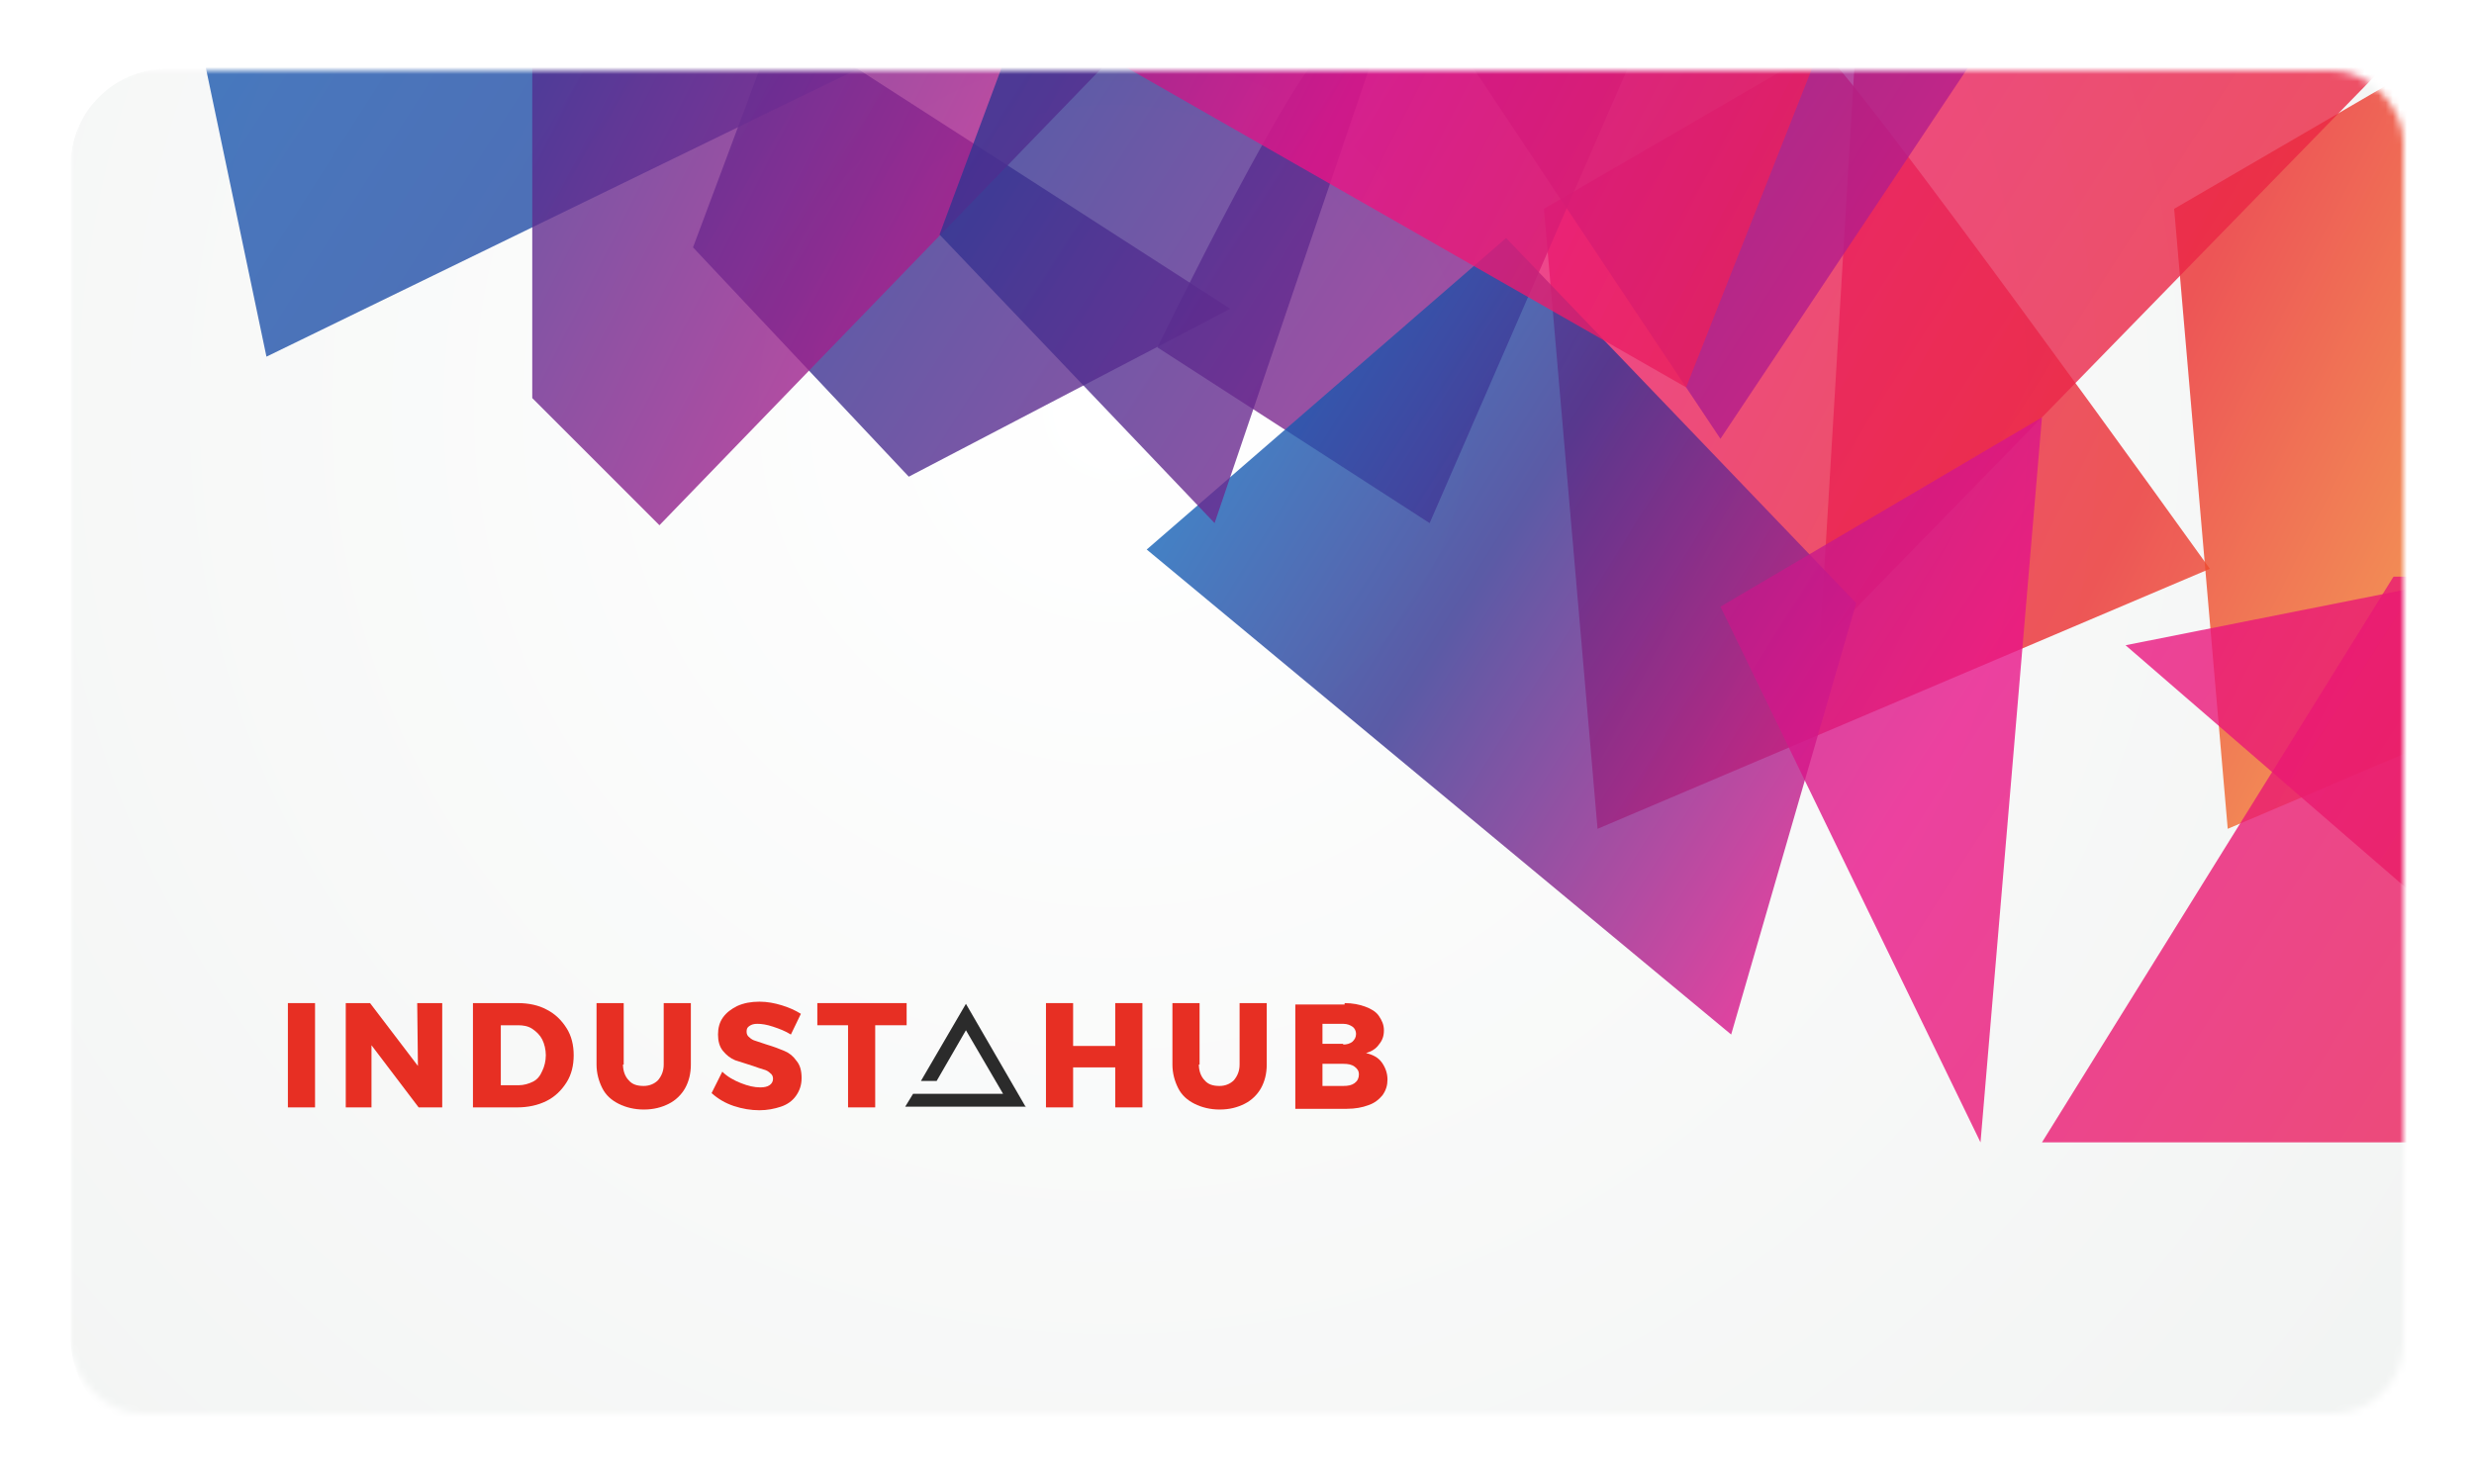 <svg width="350" height="210" viewBox="0 0 350 210" fill="none" xmlns="http://www.w3.org/2000/svg">
<g filter="url(#filter0_d)">
<mask id="mask0" mask-type="alpha" maskUnits="userSpaceOnUse" x="10" y="7" width="330" height="190">
<rect x="10" y="7" width="330" height="190" rx="10" fill="white"/>
</mask>
<g mask="url(#mask0)">
<path d="M343.562 186.355C343.562 193.936 337.396 200 329.917 200H23.646C16.065 200 10 193.834 10 186.355V20.382C10 12.801 16.166 6.736 23.646 6.736H329.815C337.396 6.736 343.461 12.902 343.461 20.382V186.355H343.562Z" fill="url(#paint0_radial)"/>
<path opacity="0.8" d="M257.442 3.906C260.677 5.018 312.632 77.492 312.632 77.492L226.007 114.285L218.426 26.548L257.442 3.906Z" fill="url(#paint1_linear)"/>
<path opacity="0.8" d="M346.494 3.906C349.728 5.018 401.683 77.492 401.683 77.492L315.159 114.285L307.578 26.548L346.494 3.906Z" fill="url(#paint2_linear)"/>
<path opacity="0.8" d="M110.171 -0.44L174.053 40.699L128.567 64.453L98.041 32.006L110.171 -0.44Z" fill="url(#paint3_linear)"/>
<path opacity="0.8" d="M338.61 78.603L288.879 158.658H349.527V78.603H338.61Z" fill="url(#paint4_linear)"/>
<path opacity="0.8" d="M339.722 3.906L257.443 88.308L262.497 3.906H339.722Z" fill="url(#paint5_linear)"/>
<path opacity="0.8" d="M188.102 3.906C184.868 2.794 163.742 46.157 163.742 46.157L202.253 71.023L231.465 3.906H188.102Z" fill="url(#paint6_linear)"/>
<path opacity="0.8" d="M262.598 82.343L213.07 30.691L162.227 74.762L244.91 143.395L262.598 82.343Z" fill="url(#paint7_linear)"/>
<path opacity="0.8" d="M280.185 3.906L243.393 59.096L206.6 3.906H280.185Z" fill="url(#paint8_linear)"/>
<path opacity="0.8" d="M121.39 6.736L37.696 47.471L26.477 -6L121.39 6.736Z" fill="url(#paint9_linear)"/>
<path opacity="0.8" d="M75.299 3.502V53.334L93.291 71.326L158.892 3.502H75.299Z" fill="url(#paint10_linear)"/>
<path opacity="0.8" d="M171.83 71.023L194.573 4.108H142.618L132.914 30.187L171.83 71.023Z" fill="url(#paint11_linear)"/>
<path opacity="0.8" d="M288.878 56.062L280.186 158.658L243.393 82.849L288.878 56.062Z" fill="url(#paint12_linear)"/>
<path opacity="0.8" d="M349.526 78.603L300.705 88.307L349.526 130.558V78.603Z" fill="url(#paint13_linear)"/>
<path opacity="0.8" d="M154.545 3.805L238.542 51.817L257.444 3.906L154.545 3.805Z" fill="url(#paint14_linear)"/>
<path d="M145.143 153.706L136.652 139.05L130.284 149.966H132.508L136.652 142.79L141.908 151.786H134.125H129.172L128.061 153.605H145.143V153.706Z" fill="#2B2B2B"/>
<path d="M44.569 138.948H40.728V153.706H44.569V138.948Z" fill="#E72F23"/>
<path d="M59.024 138.948H62.562V153.706H59.226L52.555 144.912V153.706H48.916V138.948H52.353L59.125 147.843L59.024 138.948Z" fill="#E72F23"/>
<path d="M73.276 138.948C74.792 138.948 76.207 139.251 77.319 139.858C78.532 140.464 79.442 141.374 80.15 142.486C80.857 143.598 81.16 144.912 81.16 146.327C81.16 147.742 80.857 149.056 80.15 150.168C79.442 151.28 78.532 152.19 77.319 152.796C76.106 153.403 74.691 153.706 73.175 153.706H66.908V138.948H73.276ZM73.377 150.572C74.085 150.572 74.792 150.37 75.399 150.067C76.005 149.764 76.41 149.258 76.713 148.551C77.016 147.944 77.218 147.136 77.218 146.327C77.218 145.518 77.016 144.71 76.713 144.103C76.41 143.497 75.904 142.991 75.298 142.587C74.691 142.183 73.984 142.082 73.276 142.082H70.85V150.572H73.377Z" fill="#E72F23"/>
<path d="M88.135 147.641C88.135 148.551 88.438 149.359 88.943 149.865C89.448 150.471 90.156 150.673 91.066 150.673C91.874 150.673 92.582 150.37 93.087 149.865C93.593 149.258 93.896 148.551 93.896 147.641V138.948H97.737V147.641C97.737 148.955 97.434 150.067 96.928 150.977C96.423 151.886 95.614 152.695 94.604 153.2C93.593 153.706 92.481 154.009 91.066 154.009C89.752 154.009 88.539 153.706 87.528 153.2C86.517 152.695 85.709 151.988 85.203 150.977C84.698 149.966 84.394 148.854 84.394 147.641V138.948H88.236V147.641H88.135Z" fill="#E72F23"/>
<path d="M111.888 143.396C111.079 142.89 110.271 142.587 109.361 142.284C108.451 141.981 107.744 141.88 107.137 141.88C106.632 141.88 106.328 141.981 106.025 142.183C105.722 142.385 105.621 142.587 105.621 142.991C105.621 143.295 105.722 143.598 106.025 143.8C106.227 144.002 106.531 144.204 106.935 144.305C107.238 144.407 107.845 144.609 108.451 144.811C109.462 145.114 110.271 145.417 110.978 145.721C111.686 146.024 112.191 146.428 112.696 147.136C113.202 147.742 113.404 148.551 113.404 149.562C113.404 150.572 113.101 151.381 112.595 152.089C112.09 152.796 111.382 153.302 110.473 153.605C109.563 153.908 108.552 154.11 107.44 154.11C106.227 154.11 105.014 153.908 103.801 153.504C102.588 153.099 101.578 152.493 100.668 151.684L102.184 148.652C102.892 149.359 103.801 149.865 104.812 150.269C105.823 150.673 106.733 150.876 107.541 150.876C108.148 150.876 108.552 150.775 108.855 150.572C109.159 150.37 109.361 150.067 109.361 149.663C109.361 149.359 109.26 149.056 108.956 148.854C108.754 148.652 108.451 148.45 108.047 148.349C107.642 148.248 107.137 148.045 106.531 147.843C105.52 147.54 104.711 147.237 104.004 147.035C103.296 146.731 102.791 146.327 102.285 145.721C101.78 145.114 101.578 144.305 101.578 143.396C101.578 142.486 101.78 141.677 102.285 140.97C102.791 140.262 103.498 139.757 104.307 139.353C105.217 138.948 106.227 138.746 107.44 138.746C108.552 138.746 109.563 138.948 110.574 139.251C111.585 139.555 112.494 139.959 113.303 140.464L111.888 143.396Z" fill="#E72F23"/>
<path d="M115.527 138.948H128.263V142.082H123.816V153.706H119.975V142.082H115.628V138.948H115.527Z" fill="#E72F23"/>
<path d="M147.975 138.948H151.816V145.013H157.779V138.948H161.62V153.706H157.779V148.045H151.816V153.706H147.975V138.948Z" fill="#E72F23"/>
<path d="M169.605 147.641C169.605 148.551 169.908 149.359 170.414 149.865C170.919 150.471 171.627 150.673 172.536 150.673C173.345 150.673 174.053 150.37 174.558 149.865C175.063 149.258 175.367 148.551 175.367 147.641V138.948H179.208V147.641C179.208 148.955 178.905 150.067 178.399 150.977C177.894 151.886 177.085 152.695 176.074 153.2C175.063 153.706 173.952 154.009 172.536 154.009C171.222 154.009 170.01 153.706 168.999 153.2C167.988 152.695 167.179 151.988 166.674 150.977C166.168 149.966 165.865 148.854 165.865 147.641V138.948H169.706V147.641H169.605Z" fill="#E72F23"/>
<path d="M190.224 138.948C191.336 138.948 192.347 139.15 193.156 139.454C193.964 139.757 194.672 140.161 195.076 140.768C195.481 141.374 195.784 141.981 195.784 142.789C195.784 143.598 195.582 144.204 195.076 144.811C194.672 145.417 193.964 145.822 193.257 146.024C194.167 146.226 194.975 146.63 195.481 147.338C195.986 148.045 196.289 148.854 196.289 149.764C196.289 150.572 196.087 151.28 195.582 151.988C195.076 152.594 194.47 153.099 193.56 153.403C192.751 153.706 191.741 153.908 190.528 153.908H183.25V139.15H190.224V138.948ZM190.022 144.811C190.528 144.811 190.932 144.71 191.336 144.407C191.64 144.103 191.842 143.8 191.842 143.295C191.842 142.89 191.64 142.486 191.336 142.284C191.033 142.082 190.629 141.88 190.022 141.88H187.091V144.71H190.022V144.811ZM190.022 150.673C190.73 150.673 191.235 150.572 191.64 150.269C192.044 149.966 192.246 149.562 192.246 149.056C192.246 148.551 192.044 148.248 191.64 147.944C191.235 147.641 190.73 147.54 190.022 147.54H187.091V150.673H190.022Z" fill="#E72F23"/>
</g>
</g>
<defs>
<filter id="filter0_d" x="0" y="0" width="350" height="210" filterUnits="userSpaceOnUse" color-interpolation-filters="sRGB">
<feFlood flood-opacity="0" result="BackgroundImageFix"/>
<feColorMatrix in="SourceAlpha" type="matrix" values="0 0 0 0 0 0 0 0 0 0 0 0 0 0 0 0 0 0 127 0"/>
<feOffset dy="3"/>
<feGaussianBlur stdDeviation="5"/>
<feColorMatrix type="matrix" values="0 0 0 0 0 0 0 0 0 0 0 0 0 0 0 0 0 0 0.15 0"/>
<feBlend mode="normal" in2="BackgroundImageFix" result="effect1_dropShadow"/>
<feBlend mode="normal" in="SourceGraphic" in2="effect1_dropShadow" result="shape"/>
</filter>
<radialGradient id="paint0_radial" cx="0" cy="0" r="1" gradientUnits="userSpaceOnUse" gradientTransform="translate(157.707 55.216) scale(240.059)">
<stop stop-color="white"/>
<stop offset="1" stop-color="#F1F3F2"/>
</radialGradient>
<linearGradient id="paint1_linear" x1="-40.401" y1="-83.635" x2="515.858" y2="197.729" gradientUnits="userSpaceOnUse">
<stop stop-color="#0082D0"/>
<stop offset="0.2" stop-color="#333391"/>
<stop offset="0.4" stop-color="#E91388"/>
<stop offset="0.6" stop-color="#EB2D2E"/>
<stop offset="0.8" stop-color="#FDE92B"/>
<stop offset="1" stop-color="#009E54"/>
</linearGradient>
<linearGradient id="paint2_linear" x1="-27.806" y1="-122.315" x2="528.449" y2="159.046" gradientUnits="userSpaceOnUse">
<stop stop-color="#0082D0"/>
<stop offset="0.2" stop-color="#333391"/>
<stop offset="0.4" stop-color="#E91388"/>
<stop offset="0.6" stop-color="#EB2D2E"/>
<stop offset="0.8" stop-color="#FDE92B"/>
<stop offset="1" stop-color="#009E54"/>
</linearGradient>
<linearGradient id="paint3_linear" x1="-27.902" y1="-61.883" x2="697.608" y2="400.588" gradientUnits="userSpaceOnUse">
<stop stop-color="#0082D0"/>
<stop offset="0.2" stop-color="#333391"/>
<stop offset="0.4" stop-color="#E91388"/>
<stop offset="0.6" stop-color="#EB2D2E"/>
<stop offset="0.8" stop-color="#FDE92B"/>
<stop offset="1" stop-color="#009E54"/>
</linearGradient>
<linearGradient id="paint4_linear" x1="-9.446" y1="-90.838" x2="716.065" y2="371.634" gradientUnits="userSpaceOnUse">
<stop stop-color="#0082D0"/>
<stop offset="0.2" stop-color="#333391"/>
<stop offset="0.4" stop-color="#E91388"/>
<stop offset="0.6" stop-color="#EB2D2E"/>
<stop offset="0.8" stop-color="#FDE92B"/>
<stop offset="1" stop-color="#009E54"/>
</linearGradient>
<linearGradient id="paint5_linear" x1="-115.75" y1="-218.029" x2="645.842" y2="267.442" gradientUnits="userSpaceOnUse">
<stop stop-color="#0082D0"/>
<stop offset="0.2" stop-color="#333391"/>
<stop offset="0.4" stop-color="#E91388"/>
<stop offset="0.6" stop-color="#EB2D2E"/>
<stop offset="0.8" stop-color="#FDE92B"/>
<stop offset="1" stop-color="#009E54"/>
</linearGradient>
<linearGradient id="paint6_linear" x1="-2.192" y1="-102.211" x2="723.309" y2="360.255" gradientUnits="userSpaceOnUse">
<stop stop-color="#0082D0"/>
<stop offset="0.2" stop-color="#333391"/>
<stop offset="0.4" stop-color="#E91388"/>
<stop offset="0.6" stop-color="#EB2D2E"/>
<stop offset="0.8" stop-color="#FDE92B"/>
<stop offset="1" stop-color="#009E54"/>
</linearGradient>
<linearGradient id="paint7_linear" x1="150.613" y1="38.082" x2="452.461" y2="226.737" gradientUnits="userSpaceOnUse">
<stop stop-color="#0082D0"/>
<stop offset="0.2" stop-color="#333391"/>
<stop offset="0.4" stop-color="#E91388"/>
<stop offset="0.6" stop-color="#EB2D2E"/>
<stop offset="0.8" stop-color="#FDE92B"/>
<stop offset="1" stop-color="#009E54"/>
</linearGradient>
<linearGradient id="paint8_linear" x1="13.482" y1="-126.802" x2="738.984" y2="335.665" gradientUnits="userSpaceOnUse">
<stop stop-color="#0082D0"/>
<stop offset="0.2" stop-color="#333391"/>
<stop offset="0.4" stop-color="#E91388"/>
<stop offset="0.6" stop-color="#EB2D2E"/>
<stop offset="0.8" stop-color="#FDE92B"/>
<stop offset="1" stop-color="#009E54"/>
</linearGradient>
<linearGradient id="paint9_linear" x1="-133.115" y1="-108.432" x2="1433.57" y2="890.24" gradientUnits="userSpaceOnUse">
<stop stop-color="#0082D0"/>
<stop offset="0.2" stop-color="#333391"/>
<stop offset="0.4" stop-color="#E91388"/>
<stop offset="0.6" stop-color="#EB2D2E"/>
<stop offset="0.8" stop-color="#FDE92B"/>
<stop offset="1" stop-color="#009E54"/>
</linearGradient>
<linearGradient id="paint10_linear" x1="-55.237" y1="-54.307" x2="501.029" y2="227.06" gradientUnits="userSpaceOnUse">
<stop stop-color="#0082D0"/>
<stop offset="0.2" stop-color="#333391"/>
<stop offset="0.4" stop-color="#E91388"/>
<stop offset="0.6" stop-color="#EB2D2E"/>
<stop offset="0.8" stop-color="#FDE92B"/>
<stop offset="1" stop-color="#009E54"/>
</linearGradient>
<linearGradient id="paint11_linear" x1="-0.811" y1="-79.771" x2="724.694" y2="382.697" gradientUnits="userSpaceOnUse">
<stop stop-color="#0082D0"/>
<stop offset="0.2" stop-color="#333391"/>
<stop offset="0.4" stop-color="#E91388"/>
<stop offset="0.6" stop-color="#EB2D2E"/>
<stop offset="0.8" stop-color="#FDE92B"/>
<stop offset="1" stop-color="#009E54"/>
</linearGradient>
<linearGradient id="paint12_linear" x1="-14.359" y1="-83.124" x2="711.144" y2="379.342" gradientUnits="userSpaceOnUse">
<stop stop-color="#0082D0"/>
<stop offset="0.2" stop-color="#333391"/>
<stop offset="0.4" stop-color="#E91388"/>
<stop offset="0.6" stop-color="#EB2D2E"/>
<stop offset="0.8" stop-color="#FDE92B"/>
<stop offset="1" stop-color="#009E54"/>
</linearGradient>
<linearGradient id="paint13_linear" x1="5.694" y1="-114.588" x2="731.204" y2="347.883" gradientUnits="userSpaceOnUse">
<stop stop-color="#0082D0"/>
<stop offset="0.2" stop-color="#333391"/>
<stop offset="0.4" stop-color="#E91388"/>
<stop offset="0.6" stop-color="#EB2D2E"/>
<stop offset="0.8" stop-color="#FDE92B"/>
<stop offset="1" stop-color="#009E54"/>
</linearGradient>
<linearGradient id="paint14_linear" x1="-26.55" y1="-111.019" x2="529.711" y2="170.345" gradientUnits="userSpaceOnUse">
<stop stop-color="#0082D0"/>
<stop offset="0.2" stop-color="#333391"/>
<stop offset="0.4" stop-color="#E91388"/>
<stop offset="0.6" stop-color="#EB2D2E"/>
<stop offset="0.8" stop-color="#FDE92B"/>
<stop offset="1" stop-color="#009E54"/>
</linearGradient>
</defs>
</svg>
